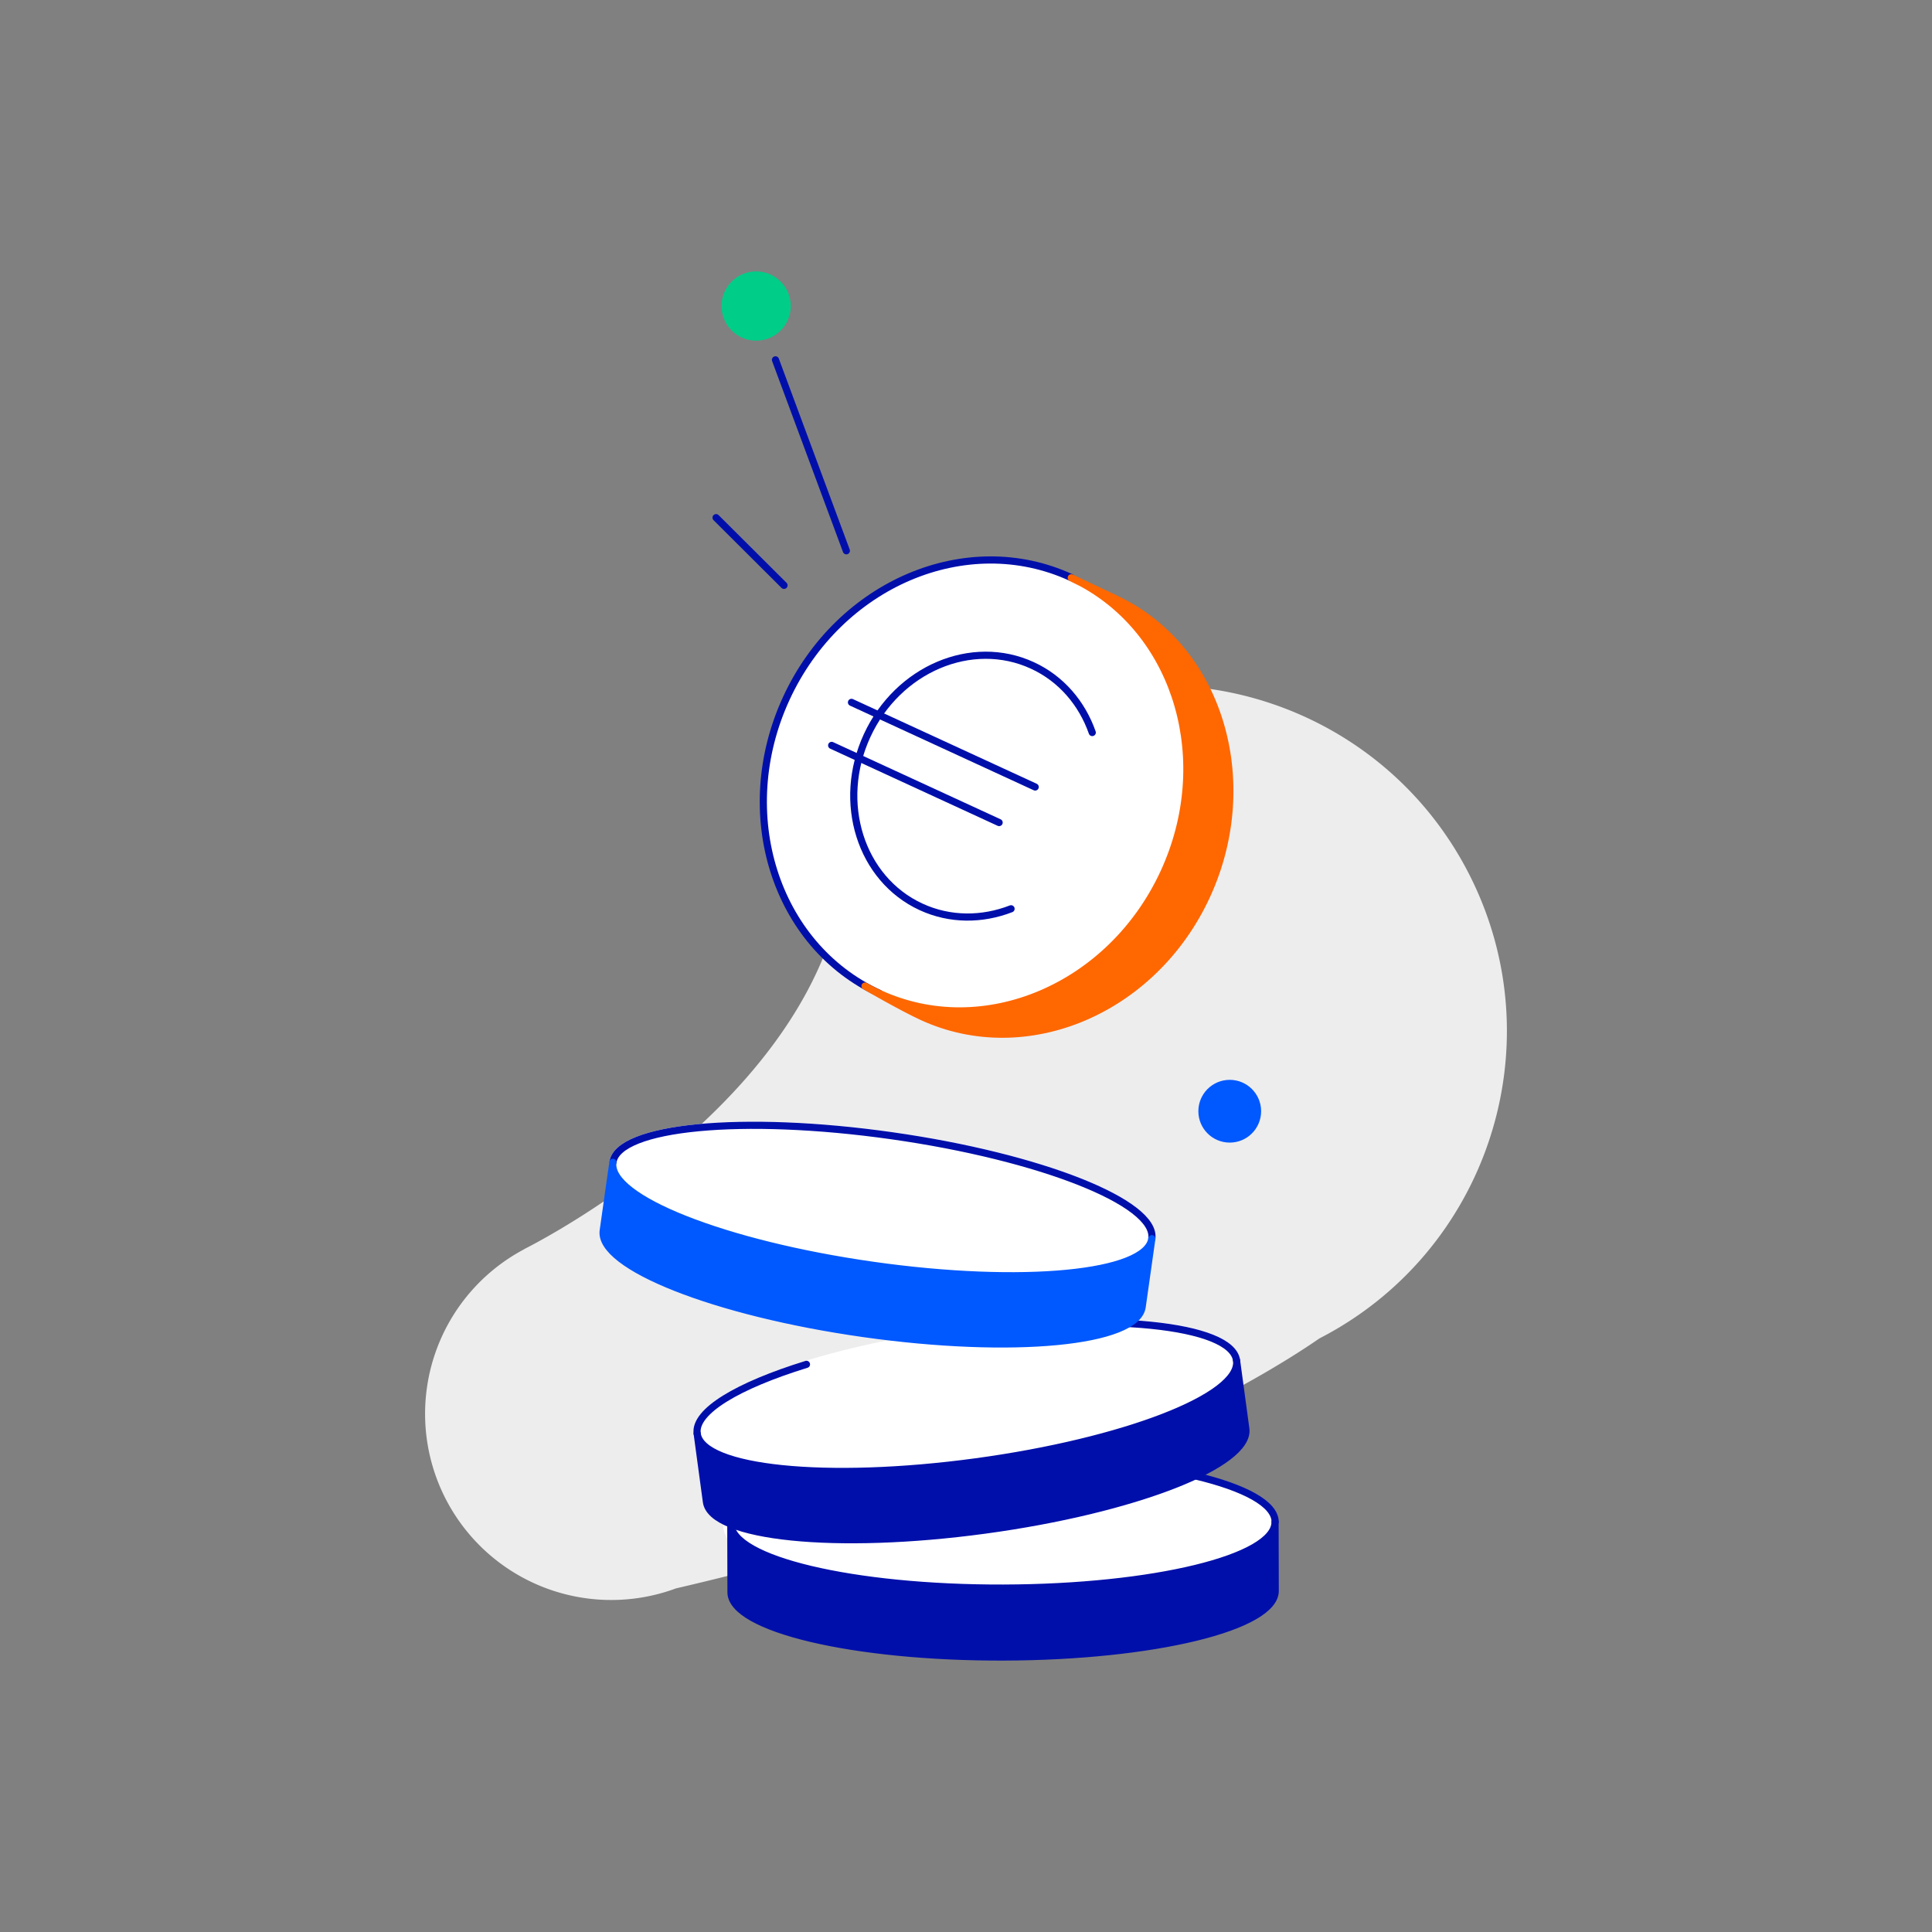 <svg id="Layer_1" data-name="Layer 1" xmlns="http://www.w3.org/2000/svg" viewBox="0 0 1080 1080"><rect x="0" y="0" width="1080" height="1080" fill="#808080" stroke="none"/><defs><style>.cls-1{fill:#ededee;}.cls-2,.cls-5,.cls-6,.cls-8{fill:#fff;}.cls-2,.cls-5,.cls-6{stroke:#fff;}.cls-10,.cls-11,.cls-2,.cls-3,.cls-4,.cls-5,.cls-6,.cls-7{stroke-linecap:round;stroke-linejoin:round;}.cls-11,.cls-2,.cls-3,.cls-4,.cls-7{stroke-width:4px;}.cls-3{fill:none;}.cls-3,.cls-4{stroke:#000faa;}.cls-4{fill:#000faa;}.cls-5{stroke-width:4px;}.cls-6{stroke-width:4px;}.cls-10,.cls-7{fill:#0058ff;stroke:#0058ff;}.cls-9{fill:#00cd87;}.cls-10{stroke-width:4px;}.cls-11{fill:#ff6700;stroke:#ff6700;}</style></defs><path id="path93718" class="cls-1" d="M822.61,491.4c-47-95.82-162.69-135.44-258.52-88.48A192.89,192.89,0,0,0,460.61,534.13c-41.12,101.73-167.52,164.1-167.52,164.1v.07a104.08,104.08,0,0,0,84.76,189.63c219-51,328-117.78,359.7-139.74,93.34-48,131.46-162.12,85.06-256.79Z"/><ellipse id="ellipse93720" class="cls-2" cx="558.44" cy="852.96" rx="152.14" ry="36.59"/><path id="path93722" class="cls-3" d="M712.82,850.78c-.06-20.21-68.21-36.42-152.24-36.2s-152.09,16.78-152,37"/><path id="path93724" class="cls-4" d="M560.76,887.76c-84,.22-152.18-16-152.23-36.19l.1,38.52c0,20.21,68.21,36.41,152.23,36.19s152.1-16.78,152-37l-.1-38.51C712.87,871,644.76,887.54,560.76,887.76Z"/><ellipse id="ellipse93726" class="cls-5" cx="540.51" cy="780.9" rx="152.14" ry="36.59" transform="translate(-100 79.69) rotate(-7.72)"/><path id="path93728" class="cls-3" d="M450.82,762.68c-38.47,11.88-62.78,26.3-61.1,38.68"/><path id="path93730" class="cls-3" d="M691.24,760.5c-2.71-20-72.41-27.11-155.67-15.83"/><path id="path93732" class="cls-4" d="M545.39,817.19c-83.26,11.28-153,4.19-155.67-15.83l5.17,38.17c2.71,20,72.41,27.11,155.67,15.82s148.57-36.66,145.85-56.68l-5.17-38.17C694,780.52,628.66,805.9,545.39,817.19Z"/><ellipse id="ellipse93734" class="cls-6" cx="493.25" cy="671.1" rx="36.59" ry="152.14" transform="translate(-240.38 1065.38) rotate(-81.94)"/><path id="path93736" class="cls-3" d="M643.88,692.43c2.84-20-62.31-45.78-145.5-57.56s-152.94-5.11-155.77,14.9"/><path id="path93738" class="cls-7" d="M488.12,707.33c-83.2-11.78-148.34-37.55-145.51-57.56l-5.4,38.13c-2.83,20,62.31,45.78,145.51,57.56s152.93,5.11,155.76-14.9l5.4-38.13c-2.83,20-72.57,26.7-155.76,14.9Z"/><ellipse id="ellipse93740" class="cls-8" cx="545.07" cy="439.01" rx="127.97" ry="116.22" transform="translate(-81.7 750.43) rotate(-65.27)"/><path id="path93742" class="cls-3" d="M491.54,555.27c-58.3-26.86-81.59-100.66-52-164.86S540.34,296,598.64,322.8"/><path id="path93744" class="cls-3" d="M610.58,409.49c-5.76-16.35-17.28-30.06-33.48-37.52-33.86-15.6-75.22,2-92.39,39.26s-3.65,80.14,30.2,95.73c16.2,7.46,34.12,7.31,50.28,1.06"/><line id="line93746" class="cls-3" x1="475.98" y1="392.63" x2="578.68" y2="439.94"/><line id="line93748" class="cls-3" x1="464.9" y1="416.68" x2="558.52" y2="459.81"/><line id="line93750" class="cls-3" x1="400.29" y1="289.37" x2="438.27" y2="327.21"/><line id="line93752" class="cls-3" x1="473.11" y1="307.89" x2="433.49" y2="201.16"/><circle id="circle93754" class="cls-9" cx="422.69" cy="171.07" r="19.36"/><circle id="circle93756" class="cls-10" cx="687.43" cy="621.18" r="15.54"/><path id="path93758" class="cls-11" d="M623.15,334.51C618.36,332.3,598.83,323,598.83,323l5.63,2.76h0c54,29,74.74,99.94,46.18,161.94-29.58,64.2-100.81,94.48-159.1,67.62q-4.12-1.89-8-4.11h0s20.26,11.78,31.9,17.14c58.32,26.83,129.52-3.42,159.09-67.61s6.92-139.33-51.38-166.18Z"/></svg>